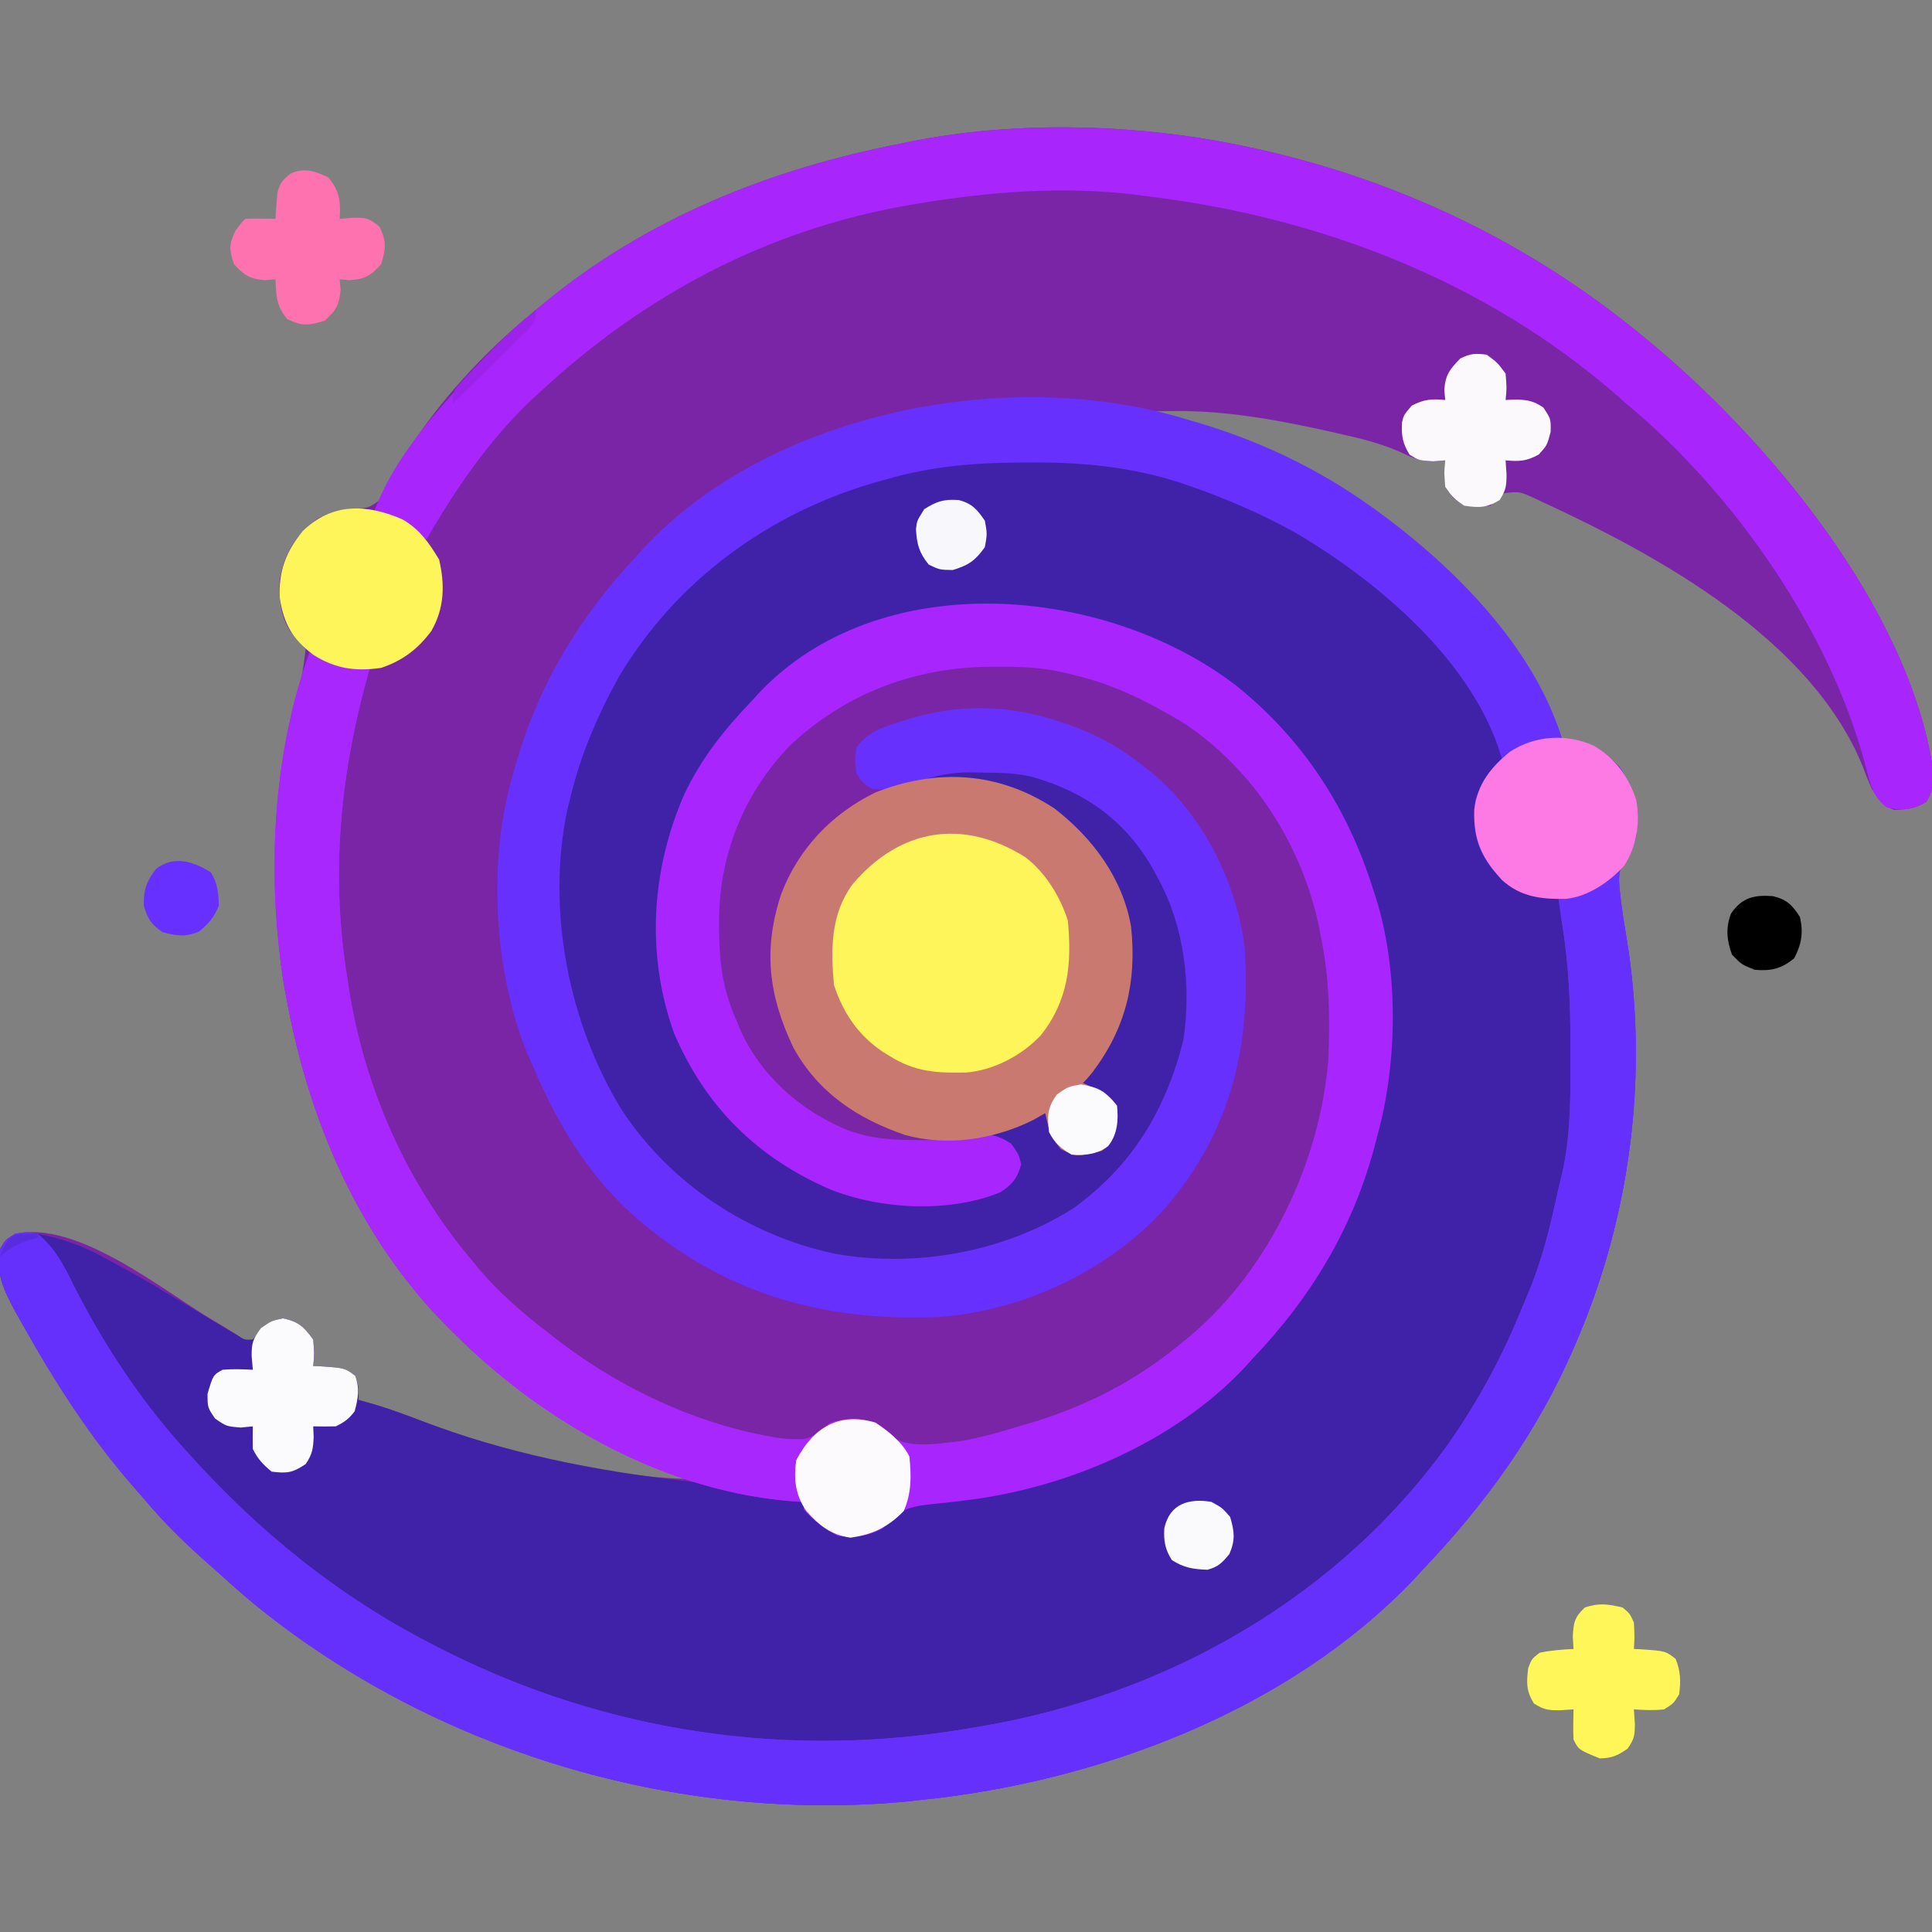 <?xml version="1.0" encoding="UTF-8"?>
<svg version="1.1" xmlns="http://www.w3.org/2000/svg" width="512" height="512">
<rect width="100%" height="100%" fill="#808080" stroke="none"/>
<path d="M0 0 C0.988 0.214 1.975 0.429 2.993 0.649 C39.74 8.923 73.822 25.191 103 49 C103.616 49.5 104.231 50 104.866 50.515 C137.243 77.006 174.863 121.948 181.327 165.188 C181.499 168.496 181.211 170.648 179.5 173.5 C176.506 175.297 174.431 175.515 171 175.629 C167.87 174.645 166.796 172.675 165 170 C164.185 168.152 163.436 166.274 162.75 164.375 C149.169 130.588 108.874 108.392 77.688 94 C76.959 93.655 76.231 93.311 75.48 92.956 C71.671 91.235 71.671 91.235 67.645 91.688 C65.88 93.046 65.88 93.046 64 95 C59.659 95.573 57.686 95.482 54.062 92.938 C51.545 89.351 51.579 87.291 52 83 C51.031 83.082 50.061 83.165 49.062 83.25 C45.847 83.261 43.735 82.563 40.863 81.145 C36.054 78.927 31.278 77.605 26.125 76.438 C24.77 76.123 24.77 76.123 23.388 75.802 C9.458 72.651 -5.23 69.773 -19.562 69.938 C-20.595 69.947 -21.628 69.956 -22.691 69.965 C-23.453 69.976 -24.215 69.988 -25 70 C-24.469 70.135 -23.937 70.269 -23.39 70.408 C18.231 81.143 54.33 105.341 76.502 142.734 C79.205 147.395 81.438 151.831 83 157 C84.031 157.083 85.062 157.165 86.125 157.25 C91.409 158.273 94.47 160.426 98.188 164.25 C102.202 170.341 103.562 175.341 102.598 182.633 C102.001 184.997 101.243 186.445 99.875 188.438 C97.87 191.495 97.879 193.507 98.285 197.105 C98.393 198.083 98.502 199.06 98.613 200.068 C99.065 203.495 99.596 206.903 100.156 210.314 C105.806 245.888 101.147 282.888 87 316 C86.714 316.672 86.429 317.343 86.134 318.035 C76.45 340.428 62.75 359.414 46 377 C44.853 378.243 44.853 378.243 43.684 379.512 C10.532 414.347 -40.006 433.217 -87 438 C-87.976 438.111 -88.952 438.222 -89.957 438.336 C-151.625 444.317 -215.986 425.022 -263.953 385.824 C-267.37 382.958 -270.693 379.992 -274 377 C-275.092 376.03 -276.185 375.059 -277.277 374.09 C-282.924 369.041 -288.155 363.831 -293 358 C-293.819 357.069 -294.637 356.139 -295.48 355.18 C-307.077 341.941 -316.416 327.33 -325 312 C-325.646 310.859 -326.292 309.718 -326.957 308.543 C-330.033 302.815 -332.166 298.531 -331 292 C-329.562 289.5 -329.562 289.5 -327 288 C-310.456 284.327 -288.156 302.82 -274.574 310.871 C-273.959 311.236 -273.343 311.6 -272.708 311.976 C-271.176 312.894 -269.659 313.838 -268.145 314.785 C-266.121 316.164 -266.121 316.164 -264 316 C-263.257 315.175 -262.515 314.35 -261.75 313.5 C-259 311 -259 311 -256 310.375 C-251.893 311.231 -250.446 312.619 -248 316 C-247.688 319.812 -247.688 319.812 -248 323 C-247.385 323.026 -246.77 323.052 -246.137 323.078 C-239.521 323.542 -239.521 323.542 -236.938 325.812 C-236 328 -236 328 -236 332 C-234.742 332.351 -233.484 332.701 -232.188 333.062 C-227.931 334.326 -223.81 335.817 -219.67 337.411 C-196.978 346.092 -172.357 352.169 -148 353 C-148.958 352.671 -149.916 352.343 -150.902 352.004 C-173.817 343.916 -193.856 331.235 -211 314 C-211.476 313.526 -211.953 313.053 -212.443 312.564 C-235.839 289.04 -249.013 258.263 -255 226 C-255.214 224.859 -255.428 223.718 -255.648 222.543 C-259.895 196.599 -257.973 170.527 -252.121 145.02 C-250.746 139.058 -250.746 139.058 -250 133 C-251.199 131.541 -252.409 130.087 -253.711 128.719 C-256.718 124.709 -257.129 119.518 -256.879 114.637 C-255.776 108.054 -252.57 102.6 -247.145 98.648 C-243.542 96.649 -240.642 95.904 -236.535 95.844 C-233.217 95.515 -233.217 95.515 -230.546 93.681 C-229.295 91.822 -228.264 89.936 -227.25 87.938 C-226.42 86.467 -225.579 85.003 -224.73 83.543 C-224.293 82.789 -223.855 82.036 -223.404 81.259 C-214.906 67.584 -202.462 54.096 -190 44 C-188.581 42.807 -188.581 42.807 -187.133 41.59 C-159.505 18.77 -126.91 5.789 -92 -1 C-91.203 -1.165 -90.405 -1.33 -89.584 -1.5 C-61.096 -7.225 -28.299 -6.155 0 0 Z " fill="#7925A5" transform="translate(331,39)"/>
<path d="M0 0 C15.249 11.529 38.907 32.032 42.03 51.933 C40.85 53.968 40.85 53.968 39.155 55.996 C35.285 60.685 34.674 64.319 34.753 70.3 C35.345 75.92 37.851 79.639 41.593 83.746 C45.762 86.935 50.995 87.831 56.03 88.933 C56.519 90.868 56.996 92.806 57.468 94.746 C57.868 96.364 57.868 96.364 58.276 98.015 C60.158 107.795 60.216 117.649 60.215 127.575 C60.218 129.798 60.236 132.019 60.255 134.242 C60.289 143.002 59.627 151.293 58.03 159.933 C57.824 161.288 57.621 162.643 57.425 164 C50.126 207.837 22.918 249.174 -13.032 274.933 C-27.418 284.984 -42.648 292.573 -58.97 298.933 C-59.664 299.211 -60.358 299.49 -61.073 299.776 C-73.672 304.797 -86.633 307.606 -99.97 309.933 C-101.398 310.183 -101.398 310.183 -102.856 310.438 C-158.372 319.707 -218.079 307.37 -264.365 274.843 C-265.224 274.213 -266.084 273.583 -266.97 272.933 C-267.923 272.251 -268.875 271.569 -269.857 270.867 C-287.549 257.938 -303.677 243.145 -316.777 225.537 C-317.875 224.06 -318.992 222.598 -320.111 221.136 C-328.437 210.056 -335.095 197.906 -341.696 185.747 C-342.294 184.654 -342.294 184.654 -342.904 183.539 C-343.43 182.566 -343.43 182.566 -343.968 181.574 C-344.989 179.757 -344.989 179.757 -346.97 177.933 C-340.197 179.165 -334.856 181.186 -328.845 184.496 C-328.023 184.938 -327.201 185.381 -326.354 185.837 C-319.343 189.646 -312.498 193.711 -305.696 197.879 C-302.863 199.609 -300.014 201.306 -297.157 202.996 C-296.202 203.564 -295.247 204.133 -294.263 204.718 C-292.108 206.089 -292.108 206.089 -289.97 205.933 C-289.227 205.108 -288.485 204.283 -287.72 203.433 C-284.97 200.933 -284.97 200.933 -281.97 200.308 C-277.863 201.164 -276.416 202.552 -273.97 205.933 C-273.657 209.746 -273.657 209.746 -273.97 212.933 C-273.355 212.959 -272.74 212.985 -272.107 213.011 C-265.491 213.476 -265.491 213.476 -262.907 215.746 C-261.97 217.933 -261.97 217.933 -261.97 221.933 C-260.712 222.284 -259.454 222.634 -258.157 222.996 C-253.901 224.259 -249.78 225.75 -245.64 227.344 C-222.964 236.019 -199.35 240.713 -175.282 243.433 C-167.552 244.32 -159.867 245.293 -152.22 246.746 C-151.068 246.939 -151.068 246.939 -149.893 247.136 C-144.301 248.28 -142.265 250.308 -138.97 254.933 C-135.497 257.48 -132.178 257.296 -127.97 256.933 C-124.719 255.517 -124.719 255.517 -121.97 253.933 C-121.31 253.933 -120.65 253.933 -119.97 253.933 C-119.732 253.292 -119.493 252.65 -119.248 251.99 C-117.97 249.933 -117.97 249.933 -115.977 249.267 C-115.168 249.188 -114.359 249.109 -113.525 249.027 C-112.621 248.925 -111.717 248.824 -110.785 248.719 C-109.815 248.625 -108.845 248.53 -107.845 248.433 C-71.969 244.22 -39.241 229.302 -16.294 200.667 C5.485 172.198 13.334 137.351 9.73 101.987 C8.948 96.825 7.646 91.891 6.03 86.933 C5.821 86.264 5.612 85.594 5.397 84.904 C-3.082 58.299 -20.069 37.056 -44.9 23.972 C-67.815 12.324 -96.042 8.098 -120.97 15.933 C-122.121 16.273 -123.272 16.614 -124.458 16.964 C-137.549 21.199 -148.276 28.24 -157.97 37.933 C-158.752 38.716 -159.535 39.498 -160.341 40.304 C-174.275 54.99 -181.809 74.55 -182.345 94.746 C-181.718 116.987 -175.136 136.527 -158.782 152.183 C-143.107 165.291 -124.22 170.696 -103.97 168.933 C-99.156 168.14 -94.44 166.896 -89.97 164.933 C-87.657 162.048 -87.657 162.048 -87.907 158.433 C-88.563 154.962 -88.563 154.962 -90.603 153.812 C-92.751 152.865 -92.751 152.865 -95.97 151.933 C-95.97 151.603 -95.97 151.273 -95.97 150.933 C-95.078 150.668 -94.186 150.402 -93.267 150.128 C-91.511 149.599 -91.511 149.599 -89.72 149.058 C-87.98 148.536 -87.98 148.536 -86.204 148.003 C-83.619 147.148 -81.347 146.239 -78.97 144.933 C-78.722 146.191 -78.475 147.449 -78.22 148.746 C-77.535 151.391 -77.057 152.823 -75.345 154.996 C-71.741 156.418 -68.619 156.196 -64.97 154.933 C-62.522 152.255 -62.051 150.429 -61.47 146.871 C-61.708 143.761 -61.708 143.761 -64.22 141.683 C-66.44 140.27 -68.612 139.082 -70.97 137.933 C-70.511 137.399 -70.052 136.866 -69.579 136.316 C-65.055 130.822 -62.221 125.665 -59.97 118.933 C-59.557 117.84 -59.145 116.747 -58.72 115.621 C-55.938 101.941 -58.774 89.34 -66.091 77.625 C-73.675 66.761 -84.993 60.335 -97.97 57.933 C-103.638 57.521 -109.298 57.689 -114.97 57.933 C-106.946 52.584 -93.285 53.933 -84.15 55.652 C-69.393 59.978 -57.644 68.449 -49.97 81.933 C-49.403 82.902 -49.403 82.902 -48.825 83.89 C-40.977 98.324 -39.463 116.943 -44.032 132.621 C-49.727 150.753 -61.303 165.9 -77.872 175.453 C-99.564 185.82 -124.676 188.887 -147.601 180.849 C-170.27 172.084 -188.761 156.48 -199.023 134.149 C-210.884 106.384 -213.405 75.456 -202.157 46.996 C-197.078 35.263 -191.031 24.869 -182.97 14.933 C-182.283 14.08 -181.596 13.226 -180.888 12.347 C-162.362 -9.444 -135.525 -20.921 -107.97 -26.067 C-107.055 -26.242 -106.14 -26.417 -105.198 -26.597 C-68.039 -32.002 -30.226 -22.044 0 0 Z " fill="#3F22A8" transform="translate(356.97,149.067)"/>
<path d="M0 0 C0.749 0.214 1.497 0.429 2.269 0.649 C19.081 5.517 34.737 12.847 49 23 C49.563 23.4 50.125 23.801 50.705 24.213 C71.015 38.915 92.55 60.351 100 85 C101.031 85.082 102.062 85.165 103.125 85.25 C108.409 86.273 111.47 88.426 115.188 92.25 C119.202 98.341 120.562 103.341 119.598 110.633 C119.001 112.997 118.243 114.445 116.875 116.438 C114.87 119.495 114.879 121.507 115.285 125.105 C115.393 126.083 115.502 127.06 115.613 128.068 C116.065 131.495 116.596 134.903 117.156 138.314 C122.806 173.888 118.147 210.888 104 244 C103.714 244.672 103.429 245.343 103.134 246.035 C93.45 268.428 79.75 287.414 63 305 C61.853 306.243 61.853 306.243 60.684 307.512 C27.532 342.347 -23.006 361.217 -70 366 C-70.976 366.111 -71.952 366.222 -72.957 366.336 C-134.625 372.317 -198.986 353.022 -246.953 313.824 C-250.37 310.958 -253.693 307.992 -257 305 C-258.092 304.03 -259.185 303.059 -260.277 302.09 C-265.924 297.041 -271.155 291.831 -276 286 C-276.819 285.069 -277.637 284.139 -278.48 283.18 C-290.077 269.941 -299.416 255.33 -308 240 C-308.646 238.859 -309.292 237.718 -309.957 236.543 C-313.033 230.815 -315.166 226.531 -314 220 C-312.375 217.5 -312.375 217.5 -310 216 C-307.062 215.438 -307.062 215.438 -304 216 C-299.36 219.852 -297.142 224.2 -294.562 229.5 C-286.858 244.697 -277.363 259.27 -266 272 C-265.571 272.482 -265.142 272.965 -264.701 273.461 C-245.776 294.668 -224.371 312.058 -199 325 C-198.236 325.392 -197.471 325.783 -196.684 326.187 C-153.313 348.167 -104.862 355.256 -57 347 C-56.028 346.839 -55.057 346.678 -54.056 346.512 C-4.589 338.09 40.989 312.209 70.23 271.055 C77.914 259.968 84.2 248.335 89.255 235.837 C89.951 234.12 90.674 232.413 91.398 230.707 C94.965 222.008 97.012 213.156 99 204 C99.396 202.354 99.791 200.708 100.188 199.062 C102.336 188.975 102.199 178.701 102.188 168.438 C102.188 167.683 102.188 166.928 102.189 166.15 C102.182 155.303 101.789 144.718 100 134 C99.663 131.667 99.329 129.334 99 127 C98.42 126.974 97.84 126.948 97.242 126.922 C90.25 126.414 85.956 124.371 81.25 119.062 C76.964 113.229 76.098 108.152 77 101 C78.518 96.559 80.577 93.207 84 90 C76.624 64.402 51.052 42.899 29 30 C19.969 25.031 10.554 20.978 0.812 17.625 C0.162 17.398 -0.489 17.172 -1.16 16.938 C-14.324 12.683 -27.504 11.447 -41.25 11.562 C-42.011 11.565 -42.773 11.568 -43.557 11.571 C-55.747 11.636 -67.243 12.574 -79 16 C-79.663 16.182 -80.325 16.364 -81.008 16.551 C-109.852 24.588 -134.88 42.784 -150.121 68.586 C-155.865 79.024 -160.253 89.348 -163 101 C-163.226 101.902 -163.451 102.805 -163.684 103.734 C-169.226 130.184 -163.309 160.319 -149.161 183.242 C-136.266 202.768 -115.738 216.302 -92.898 221.227 C-71.519 225.045 -48.019 220.908 -29.625 209.25 C-13.934 197.981 -5.05 183.124 -0.387 164.559 C1.748 150.436 -0.117 134.581 -7 122 C-7.443 121.169 -7.887 120.337 -8.344 119.48 C-15.551 106.696 -25.979 99.143 -40 95 C-44.718 93.763 -49.403 93.78 -54.25 93.75 C-55.058 93.729 -55.866 93.709 -56.699 93.688 C-62.663 93.649 -67.464 94.85 -73 97 C-76.593 98.198 -79.227 98.331 -83 98 C-85.438 96.438 -85.438 96.438 -87 94 C-87.5 90.5 -87.5 90.5 -87 87 C-83.948 83.005 -80.218 81.728 -75.562 80.312 C-74.579 79.994 -74.579 79.994 -73.576 79.67 C-60.594 75.542 -46.917 75.665 -34 80 C-32.92 80.352 -31.84 80.704 -30.727 81.066 C-23.267 83.701 -17.165 87.06 -11 92 C-10.218 92.619 -9.435 93.237 -8.629 93.875 C4.619 104.956 13.35 122.187 15.75 139.25 C17.739 165.636 12.396 188.423 -4.894 208.786 C-19.804 225.569 -42.677 236.33 -65 238 C-96.546 239.388 -123.58 231.404 -147.121 210.223 C-158.989 199.166 -166.748 185.835 -173 171 C-173.388 170.138 -173.776 169.275 -174.176 168.387 C-183.275 146.36 -184.789 116.741 -178 94 C-177.718 92.988 -177.718 92.988 -177.43 91.957 C-171.375 70.457 -160.279 52.204 -145 36 C-144.399 35.335 -143.799 34.67 -143.18 33.984 C-109.347 -2.045 -46.415 -14.098 0 0 Z " fill="#6730FD" transform="translate(314,111)"/>
<path d="M0 0 C17.763 14.361 29.478 32.465 36.266 54.211 C36.476 54.856 36.686 55.501 36.903 56.166 C42.947 75.407 42.659 99.864 37.266 119.211 C36.937 120.477 36.608 121.743 36.27 123.047 C30.41 144.329 19.448 162.324 4.266 178.211 C3.606 178.946 2.946 179.68 2.266 180.438 C-16.411 200.458 -45.482 212.767 -72.324 215.879 C-73.309 215.997 -74.294 216.116 -75.308 216.238 C-77.264 216.466 -79.223 216.673 -81.184 216.858 C-87.035 217.528 -89.885 218.428 -93.734 223.211 C-97.737 225.423 -101.205 225.688 -105.734 225.211 C-109.133 223.315 -112.253 221.244 -114.734 218.211 C-114.734 217.551 -114.734 216.891 -114.734 216.211 C-115.331 216.185 -115.928 216.159 -116.543 216.133 C-150.964 213.882 -183.78 195.292 -207.734 171.211 C-208.211 170.737 -208.687 170.263 -209.178 169.775 C-232.574 146.251 -245.748 115.474 -251.734 83.211 C-251.948 82.07 -252.162 80.929 -252.383 79.754 C-257.083 51.041 -255.702 18.714 -245.734 -8.789 C-245.029 -8.482 -244.324 -8.175 -243.598 -7.859 C-240.692 -6.773 -237.977 -6.179 -234.922 -5.664 C-233.458 -5.413 -233.458 -5.413 -231.965 -5.156 C-231.229 -5.035 -230.493 -4.914 -229.734 -4.789 C-230.072 -3.557 -230.41 -2.324 -230.758 -1.055 C-237.749 24.757 -240.026 50.688 -235.734 77.211 C-235.621 77.963 -235.508 78.716 -235.392 79.491 C-231.262 106.308 -220.191 131.442 -202.734 152.211 C-201.624 153.549 -201.624 153.549 -200.492 154.914 C-195.145 161.117 -189.22 166.231 -182.734 171.211 C-181.906 171.867 -181.077 172.523 -180.223 173.199 C-162.748 186.553 -137.448 200.224 -114.836 199.578 C-111.76 199.041 -110.083 197.199 -107.734 195.211 C-103.227 193.928 -99.764 193.829 -95.359 195.461 C-92.734 197.211 -92.734 197.211 -91.52 198.793 C-87.183 202.238 -79.091 200.733 -73.734 200.211 C-68.274 199.354 -63.013 197.817 -57.734 196.211 C-56.488 195.849 -55.241 195.486 -53.957 195.113 C-39.36 190.595 -26.526 183.998 -14.734 174.211 C-13.873 173.514 -13.012 172.816 -12.125 172.098 C8.63 154.468 22.016 126.215 24.266 99.211 C24.789 88.102 24.567 77.119 22.266 66.211 C22.083 65.256 21.9 64.301 21.711 63.316 C17.062 41.879 4.519 22.233 -13.801 9.973 C-22.872 4.525 -32.364 -0.427 -42.734 -2.789 C-43.359 -2.955 -43.983 -3.12 -44.627 -3.291 C-50.76 -4.826 -56.614 -5.138 -62.922 -5.102 C-63.934 -5.097 -64.947 -5.092 -65.99 -5.087 C-85.827 -4.778 -103.869 2.162 -118.418 15.801 C-130.844 28.73 -137.351 45.287 -137.172 63.086 C-137.162 64.663 -137.162 64.663 -137.151 66.272 C-136.986 74.254 -135.998 80.857 -132.734 88.211 C-132.384 89.084 -132.033 89.956 -131.672 90.855 C-126.22 103.179 -115.761 112.46 -103.422 117.586 C-96.738 120.127 -90.629 120.366 -83.547 120.336 C-82.632 120.34 -81.718 120.344 -80.775 120.348 C-79.465 120.346 -79.465 120.346 -78.129 120.344 C-77.333 120.343 -76.538 120.341 -75.718 120.34 C-73.659 120.335 -73.659 120.335 -71.734 119.211 C-66.892 118.545 -63.726 118.503 -59.672 121.398 C-57.734 124.211 -57.734 124.211 -57.109 126.711 C-58.024 130.368 -59.596 132.276 -62.734 134.211 C-76.226 139.708 -94.387 138.746 -107.732 133.413 C-127.07 125.024 -140.717 111.549 -149.055 92.137 C-156.571 71.285 -155.187 48.874 -146.395 28.715 C-141.914 19.259 -135.938 11.737 -128.734 4.211 C-128.159 3.573 -127.585 2.935 -126.992 2.277 C-94.958 -32.132 -34.81 -26.798 0 0 Z " fill="#A826FD" transform="translate(327.734,181.789)"/>
<path d="M0 0 C0.66 0 1.32 0 2 0 C2.653 3.457 3.296 6.916 3.938 10.375 C4.12 11.341 4.302 12.306 4.49 13.301 C11.257 49.964 6.633 88.749 -8 123 C-8.286 123.672 -8.571 124.343 -8.866 125.035 C-18.55 147.428 -32.25 166.414 -49 184 C-50.147 185.243 -50.147 185.243 -51.316 186.512 C-84.468 221.347 -135.006 240.217 -182 245 C-182.976 245.111 -183.952 245.222 -184.957 245.336 C-246.625 251.317 -310.986 232.022 -358.953 192.824 C-362.37 189.958 -365.693 186.992 -369 184 C-370.092 183.03 -371.185 182.059 -372.277 181.09 C-377.924 176.041 -383.155 170.831 -388 165 C-388.819 164.069 -389.637 163.139 -390.48 162.18 C-402.077 148.941 -411.416 134.33 -420 119 C-420.646 117.859 -421.292 116.718 -421.957 115.543 C-425.033 109.815 -427.166 105.531 -426 99 C-424.375 96.5 -424.375 96.5 -422 95 C-419.062 94.438 -419.062 94.438 -416 95 C-411.36 98.852 -409.142 103.2 -406.562 108.5 C-398.858 123.697 -389.363 138.27 -378 151 C-377.571 151.482 -377.142 151.965 -376.701 152.461 C-357.776 173.668 -336.371 191.058 -311 204 C-310.236 204.392 -309.471 204.783 -308.684 205.187 C-265.313 227.167 -216.862 234.256 -169 226 C-168.028 225.839 -167.057 225.678 -166.056 225.512 C-116.589 217.09 -71.011 191.209 -41.77 150.055 C-34.086 138.968 -27.8 127.335 -22.745 114.837 C-22.049 113.12 -21.326 111.413 -20.602 109.707 C-17.035 101.008 -14.988 92.156 -13 83 C-12.604 81.354 -12.209 79.708 -11.812 78.062 C-9.664 67.975 -9.801 57.701 -9.812 47.438 C-9.812 46.683 -9.812 45.928 -9.811 45.15 C-9.818 34.303 -10.211 23.718 -12 13 C-12.337 10.667 -12.671 8.334 -13 6 C-12.229 5.734 -11.458 5.469 -10.664 5.195 C-9.661 4.842 -8.658 4.489 -7.625 4.125 C-6.627 3.777 -5.63 3.429 -4.602 3.07 C-1.896 2.152 -1.896 2.152 0 0 Z " fill="#6630FC" transform="translate(426,232)"/>
<path d="M0 0 C0.988 0.214 1.975 0.429 2.993 0.649 C39.74 8.923 73.822 25.191 103 49 C103.616 49.5 104.231 50 104.866 50.515 C137.243 77.006 174.863 121.948 181.327 165.188 C181.499 168.496 181.211 170.648 179.5 173.5 C175.963 175.622 173.018 175.911 169 175 C165.592 172.329 164.762 169.418 163.75 165.375 C154.604 128.987 128.743 91.793 100 68 C99.201 67.29 98.402 66.579 97.578 65.848 C62.539 35.312 18.671 18.535 -27 13 C-27.766 12.897 -28.533 12.794 -29.323 12.688 C-48.733 10.215 -68.784 11.764 -88 15 C-88.774 15.129 -89.548 15.257 -90.345 15.39 C-127.854 21.94 -160.35 39.268 -188 65 C-188.717 65.651 -189.433 66.302 -190.172 66.973 C-201.38 77.587 -210.327 90.671 -218 104 C-218.508 103.662 -219.016 103.325 -219.539 102.977 C-223.599 100.346 -227.288 98.296 -232 97 C-227.481 84.341 -218.369 73.432 -209.455 63.606 C-208.054 62.06 -206.673 60.498 -205.297 58.93 C-200.496 53.525 -195.607 48.559 -190 44 C-189.053 43.203 -188.105 42.407 -187.129 41.586 C-159.499 18.769 -126.91 5.789 -92 -1 C-91.203 -1.165 -90.405 -1.33 -89.584 -1.5 C-61.096 -7.225 -28.299 -6.155 0 0 Z " fill="#A826FC" transform="translate(331,39)"/>
<path d="M0 0 C10.114 7.799 18.118 18.521 20.309 31.363 C21.861 45.957 18.941 58.233 10.016 69.992 C8.562 71.75 8.562 71.75 7.562 72.75 C8.491 73.183 9.419 73.616 10.375 74.062 C14.721 76.363 14.721 76.363 16.562 78.75 C16.742 80.906 16.742 80.906 16.438 83.25 C16.352 84.023 16.267 84.797 16.18 85.594 C15.446 88.157 14.679 89.148 12.562 90.75 C5.787 92.389 5.787 92.389 1.688 90.25 C-0.887 87.221 -1.622 84.607 -2.438 80.75 C-3.489 81.348 -4.541 81.946 -5.625 82.562 C-15.991 87.709 -28.266 89.625 -39.5 86.562 C-52.201 82.209 -62.582 75.373 -69.191 63.371 C-75.767 49.539 -77.244 37.421 -72.438 22.75 C-67.864 10.663 -59.012 1.409 -47.438 -4.25 C-31.069 -10.671 -14.8 -9.738 0 0 Z " fill="#C9796F" transform="translate(279.438,214.25)"/>
<path d="M0 0 C0.705 0.307 1.41 0.614 2.137 0.93 C5.043 2.016 7.758 2.61 10.812 3.125 C11.788 3.293 12.764 3.46 13.77 3.633 C14.506 3.754 15.242 3.875 16 4 C15.662 5.232 15.325 6.465 14.977 7.734 C7.986 33.546 5.709 59.477 10 86 C10.113 86.752 10.226 87.505 10.342 88.28 C14.473 115.097 25.543 140.231 43 161 C44.11 162.338 44.11 162.338 45.242 163.703 C50.589 169.907 56.514 175.02 63 180 C63.829 180.656 64.658 181.312 65.512 181.988 C84.511 196.507 108.039 207.003 132 209 C131.673 209.705 131.345 210.41 131.008 211.137 C129.916 214.239 129.796 216.54 129.875 219.812 C129.893 220.788 129.911 221.764 129.93 222.77 C129.953 223.506 129.976 224.242 130 225 C95.234 222.793 62.217 204.345 38 180 C37.524 179.526 37.047 179.053 36.557 178.564 C13.161 155.04 -0.013 124.263 -6 92 C-6.214 90.859 -6.428 89.718 -6.648 88.543 C-11.349 59.83 -9.968 27.503 0 0 Z " fill="#A827FC" transform="translate(82,173)"/>
<path d="M0 0 C5.351 4.086 9.232 10.444 11.25 16.812 C12.307 28.26 11.433 37.813 4.125 47.125 C-0.914 52.512 -8.39 56.471 -15.789 57.051 C-23.425 57.209 -29.203 56.882 -35.75 52.812 C-36.459 52.377 -37.168 51.941 -37.898 51.492 C-44.369 47.09 -48.321 41.229 -50.75 33.812 C-51.578 24.301 -51.646 15.161 -45.863 7.223 C-33.37 -7.626 -16.53 -10.44 0 0 Z " fill="#FEF55B" transform="translate(271.75,227.188)"/>
<path d="M0 0 C5.605 3.278 9.141 8.064 11.184 14.168 C12.392 20.21 11.409 26.569 8.066 31.773 C4.202 36.067 -1.517 39.979 -7.355 40.578 C-13.887 40.717 -19.377 40.101 -24.359 35.57 C-29.785 29.629 -31.888 25.015 -31.684 16.934 C-30.868 10.175 -27.364 5.846 -22.254 1.602 C-15.616 -2.732 -7.231 -3.293 0 0 Z " fill="#FD79E4" transform="translate(422.375,197.625)"/>
<path d="M0 0 C4.494 2.609 7.065 6.258 9.676 10.648 C11.229 17.325 11.077 23.489 7.637 29.516 C4.128 34.297 -0.073 37.472 -5.699 39.336 C-12.531 40.319 -17.929 39.552 -23.758 35.809 C-29.231 31.657 -31.51 27.584 -32.539 20.918 C-32.975 13.885 -30.923 8.48 -26.461 3.066 C-18.75 -4.508 -9.425 -4.133 0 0 Z " fill="#FEF55B" transform="translate(106.699,137.664)"/>
<path d="M0 0 C3.01 3.612 3.322 6.38 3 11 C4.237 10.897 5.475 10.794 6.75 10.688 C10.141 10.7 10.788 10.83 13.562 13.062 C15.465 16.949 15.271 18.889 14 23 C11.234 26.082 9.834 26.937 5.688 27.25 C4.801 27.168 3.914 27.085 3 27 C3.124 28.33 3.124 28.33 3.25 29.688 C2.937 33.834 2.082 35.234 -1 38 C-5.083 39.262 -7.027 39.486 -10.875 37.562 C-13.82 34.012 -13.772 31.561 -14 27 C-15.33 27.124 -15.33 27.124 -16.688 27.25 C-20.807 26.939 -22.219 26.019 -25 23 C-26.267 19.279 -26.361 17.739 -24.625 14.188 C-23 12 -23 12 -22 11 C-19.329 10.859 -16.676 10.958 -14 11 C-13.963 10.385 -13.925 9.77 -13.887 9.137 C-13.821 8.328 -13.755 7.52 -13.688 6.688 C-13.629 5.887 -13.571 5.086 -13.512 4.262 C-12.91 1.604 -12.101 0.683 -10 -1 C-6.295 -2.661 -3.574 -1.673 0 0 Z " fill="#FF72B0" transform="translate(87,47)"/>
<path d="M0 0 C1.938 1.625 1.938 1.625 3 4 C3.188 7.75 3.188 7.75 3 11 C3.615 11.026 4.23 11.052 4.863 11.078 C11.413 11.538 11.413 11.538 14.062 13.625 C15.387 16.98 15.447 19.426 15 23 C13.5 25.438 13.5 25.438 11 27 C8.242 27.321 5.795 27.186 3 27 C3.124 28.856 3.124 28.856 3.25 30.75 C3.244 33.88 3.155 34.776 1.312 37.438 C-1.338 39.228 -2.794 39.924 -6 40 C-11.639 37.723 -11.639 37.723 -13 35 C-13.134 32.328 -13.043 29.677 -13 27 C-14.238 27.082 -15.475 27.165 -16.75 27.25 C-19.807 27.234 -20.828 27.107 -23.5 25.438 C-25.569 22.076 -25.485 19.88 -25 16 C-24.062 13.625 -24.062 13.625 -22 12 C-19.008 11.374 -16.051 11.128 -13 11 C-13.062 9.928 -13.124 8.855 -13.188 7.75 C-12.994 3.873 -12.736 2.635 -10 0 C-6.205 -1.265 -3.876 -0.9 0 0 Z " fill="#FFF75A" transform="translate(430,426)"/>
<path d="M0 0 C2.812 2.062 2.812 2.062 5 5 C5.312 8.812 5.312 8.812 5 12 C5.907 11.959 6.815 11.918 7.75 11.875 C10.927 11.997 12.412 12.244 15 14 C17 17 17 17 16.938 20.438 C16 24 16 24 13.812 26.438 C10.588 28.229 8.632 28.338 5 28 C5.124 29.856 5.124 29.856 5.25 31.75 C5.234 34.807 5.107 35.828 3.438 38.5 C0.009 40.61 -2.042 40.625 -6 40 C-8.938 37.938 -8.938 37.938 -11 35 C-11.312 31.188 -11.312 31.188 -11 28 C-12.609 28.124 -12.609 28.124 -14.25 28.25 C-18 28 -18 28 -20.438 26.5 C-22.332 23.468 -22.64 21.439 -22.449 17.906 C-22 16 -22 16 -19.875 13.5 C-16.626 11.805 -14.613 11.664 -11 12 C-11.124 10.67 -11.124 10.67 -11.25 9.312 C-10.945 5.275 -9.78 3.861 -7 1 C-4.36 -0.32 -2.937 -0.41 0 0 Z " fill="#FBF9FC" transform="translate(394,94)"/>
<path d="M0 0 C4.107 0.856 5.554 2.244 8 5.625 C8.312 9.438 8.312 9.438 8 12.625 C8.615 12.651 9.23 12.677 9.863 12.703 C16.394 13.161 16.394 13.161 19.125 15.25 C20.399 18.709 19.899 21.092 19 24.625 C17.421 26.684 16.309 27.471 14 28.625 C12 28.665 10 28.668 8 28.625 C8.041 29.532 8.082 30.44 8.125 31.375 C8.003 34.552 7.756 36.037 6 38.625 C2.509 40.952 1.108 41.128 -3 40.625 C-5.303 38.758 -6.678 37.269 -8 34.625 C-8.04 32.625 -8.043 30.625 -8 28.625 C-9.578 28.78 -9.578 28.78 -11.188 28.938 C-15 28.625 -15 28.625 -18 26.562 C-20 23.625 -20 23.625 -20 20 C-18.521 15.007 -18.521 15.007 -16 13.625 C-13.281 13.389 -10.74 13.49 -8 13.625 C-8.103 12.408 -8.206 11.191 -8.312 9.938 C-8.306 6.401 -8.044 5.686 -5.875 2.625 C-3 0.625 -3 0.625 0 0 Z " fill="#FBFAFD" transform="translate(75,349.375)"/>
<path d="M0 0 C3.575 2.39 7.052 5.104 9 9 C9.516 14.176 9.597 18.631 7.5 23.438 C3.339 27.703 -0.729 29.687 -6.625 30.5 C-11.892 29.72 -14.802 27.328 -18.312 23.438 C-21.227 19.227 -21.684 15.004 -21 10 C-16.444 1.226 -9.595 -2.827 0 0 Z " fill="#FCFAFD" transform="translate(232,377)"/>
<path d="M0 0 C1.81 2.916 2.008 5.414 2.125 8.812 C0.83 11.978 -0.508 13.506 -3.125 15.688 C-6.839 17.207 -9.032 16.861 -12.875 15.812 C-15.847 13.7 -16.709 12.371 -17.75 8.875 C-17.918 4.77 -17.026 2.278 -14.5 -0.938 C-9.856 -4.51 -4.734 -2.998 0 0 Z " fill="#6730FF" transform="translate(55.875,231.188)"/>
<path d="M0 0 C3.691 0.874 5.131 2.369 7.16 5.512 C8.107 9.703 7.606 12.638 5.66 16.449 C2.271 19.245 -0.481 19.905 -4.84 19.512 C-8.277 18.137 -8.277 18.137 -10.84 15.512 C-12.231 11.763 -12.566 8.359 -11.086 4.594 C-8.147 0.282 -4.857 -0.365 0 0 Z " fill="#000000" transform="translate(469.84,237.488)"/>
<path d="M0 0 C3.506 0.869 4.95 2.561 6.938 5.48 C7.562 8.98 7.562 8.98 6.938 12.48 C4.373 16.055 2.65 17.264 -1.562 18.543 C-5.062 18.48 -5.062 18.48 -7.938 17.105 C-10.511 13.926 -11.097 11.714 -11.316 7.676 C-11.062 5.48 -11.062 5.48 -9.125 2.418 C-5.768 0.294 -3.899 -0.273 0 0 Z " fill="#F8F7FC" transform="translate(254.062,132.52)"/>
<path d="M0 0 C2.875 1.562 2.875 1.562 5 4 C6.14 7.919 6.409 10.032 4.812 13.812 C2.86 16.169 1.94 17.183 -1 18 C-4.788 17.865 -7.232 17.492 -10.438 15.438 C-12.258 12.598 -12.634 10.339 -12.445 6.973 C-10.971 0.442 -5.943 -0.955 0 0 Z " fill="#FAF9FC" transform="translate(321,398)"/>
<path d="M0 0 C4.89 0.858 6.401 1.752 9.562 5.625 C10.01 9.553 9.698 13.155 7.238 16.34 C4.372 18.538 1.068 18.871 -2.438 18.625 C-5.297 16.86 -6.935 15.629 -8.438 12.625 C-8.928 8.292 -8.915 6.305 -6.375 2.688 C-3.438 0.625 -3.438 0.625 0 0 Z " fill="#FBFAFC" transform="translate(286.438,287.375)"/>
<path d="M0 0 C0 3 0 3 -2.02 5.36 C-3.402 6.719 -3.402 6.719 -4.812 8.105 C-5.301 8.59 -5.789 9.074 -6.292 9.572 C-7.855 11.118 -9.427 12.653 -11 14.188 C-12.061 15.233 -13.12 16.279 -14.18 17.326 C-16.779 19.892 -19.387 22.448 -22 25 C-22 21.56 -21.678 21.279 -19.438 18.891 C-18.891 18.304 -18.345 17.717 -17.782 17.112 C-17.194 16.498 -16.606 15.883 -16 15.25 C-15.409 14.623 -14.819 13.997 -14.21 13.351 C-10.029 8.959 -5.698 4.84 -1 1 C-0.67 0.67 -0.34 0.34 0 0 Z " fill="#9C22EC" transform="translate(142,82)"/>
<path d="M0 0 C0 0.33 0 0.66 0 1 C-1.361 1.402 -1.361 1.402 -2.75 1.812 C-5.715 2.896 -7.617 3.984 -10 6 C-7.833 -0.036 -6.285 -0.137 0 0 Z " fill="#592CE0" transform="translate(10,327)"/>
</svg>
